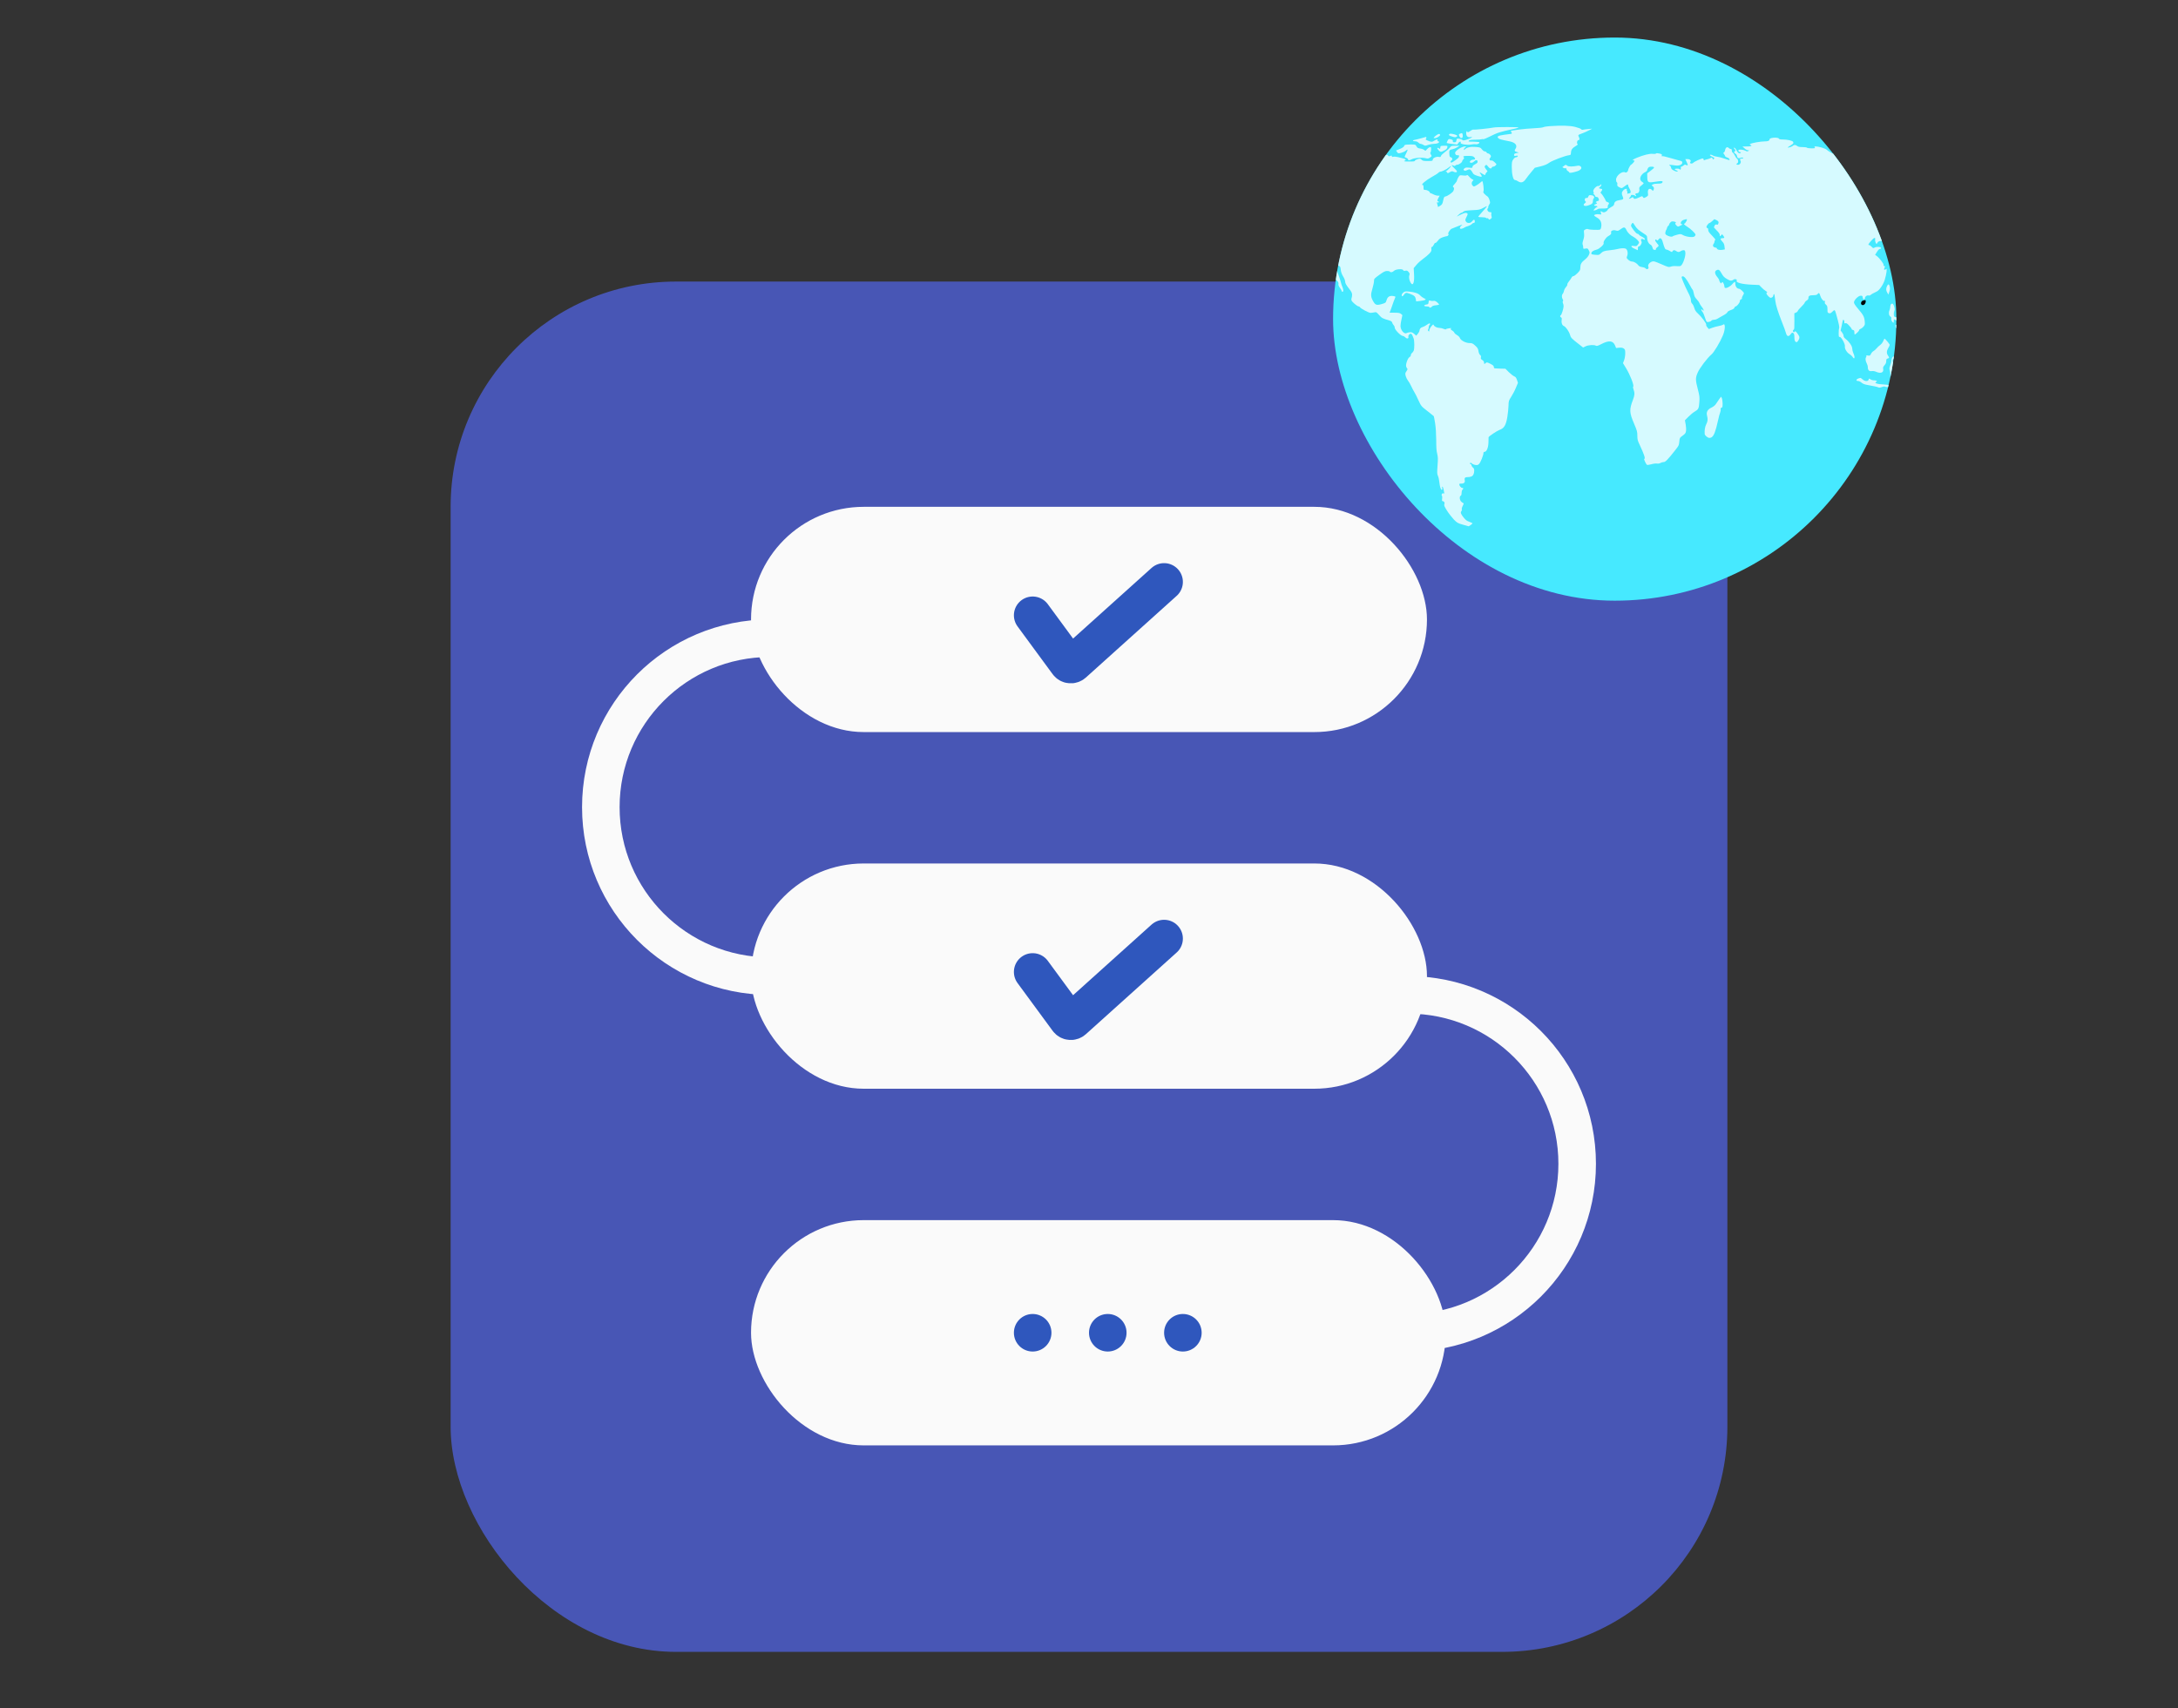 <svg width="116" height="91" viewBox="0 0 116 91" fill="none" xmlns="http://www.w3.org/2000/svg">
<rect x="0" y="0" width="116" height="91" fill="#333333" stroke="none"/>
<rect x="24" y="15" width="68" height="73" rx="12" fill="#4856B5"/>
<path d="M50 34H41C36.029 34 32 38.029 32 43V43C32 47.971 36.029 52 41 52H50" stroke="#FAFAFA" stroke-width="2"/>
<rect x="40" y="27" width="36" height="12" rx="6" fill="#FAFAFA"/>
<path d="M66 53H75C79.971 53 84 57.029 84 62V62C84 66.971 79.971 71 75 71H66" stroke="#FAFAFA" stroke-width="2"/>
<rect x="40" y="46" width="36" height="12" rx="6" fill="#FAFAFA"/>
<rect x="40" y="65" width="37" height="12" rx="6" fill="#FAFAFA"/>
<path d="M55 32.778L56.869 35.322C56.939 35.417 57.076 35.431 57.164 35.352L62 31" stroke="#2F57BD" stroke-width="2" stroke-linecap="round"/>
<path d="M55 51.778L56.869 54.322C56.939 54.417 57.076 54.431 57.164 54.352L62 50" stroke="#2F57BD" stroke-width="2" stroke-linecap="round"/>
<circle cx="55" cy="71" r="1" fill="#2F57BD"/>
<circle cx="59" cy="71" r="1" fill="#2F57BD"/>
<circle cx="63" cy="71" r="1" fill="#2F57BD"/>
<g clip-path="url(#clip0)">
<rect x="71" y="2" width="30" height="30" rx="15" fill="#46E9FF"/>
<path d="M99.234 16.008C99.197 16.015 99.151 16.052 99.135 16.085C99.058 16.247 99.246 16.325 99.338 16.17C99.384 16.089 99.381 15.977 99.329 15.988C99.317 15.991 99.273 16.001 99.234 16.008Z" fill="black"/>
<path fill-rule="evenodd" clip-rule="evenodd" d="M94.323 7.361C94.28 7.374 94.246 7.401 94.246 7.425C94.246 7.499 94.161 7.533 93.967 7.533C93.771 7.533 93.298 7.617 93.219 7.667C93.179 7.694 93.179 7.701 93.228 7.718C93.341 7.769 93.268 7.802 93.044 7.802L92.804 7.806L92.912 7.903C92.97 7.961 93.053 8.004 93.096 8.004C93.166 8.008 93.166 8.011 93.114 8.045C93.071 8.072 93.031 8.068 92.952 8.025C92.85 7.971 92.633 7.95 92.596 7.991C92.562 8.031 92.611 8.105 92.676 8.105C92.722 8.105 92.731 8.116 92.706 8.143C92.648 8.207 92.547 8.139 92.482 8.001C92.448 7.927 92.396 7.87 92.369 7.87C92.326 7.87 92.329 7.883 92.387 7.95C92.445 8.018 92.448 8.031 92.409 8.048C92.338 8.078 92.35 8.153 92.43 8.19C92.467 8.21 92.501 8.257 92.507 8.297C92.522 8.415 92.59 8.456 92.703 8.412C92.768 8.385 92.811 8.385 92.832 8.409C92.863 8.442 92.823 8.456 92.737 8.446C92.682 8.439 92.657 8.506 92.694 8.557C92.755 8.638 92.672 8.779 92.568 8.779C92.476 8.779 92.452 8.732 92.528 8.698C92.596 8.671 92.587 8.5 92.513 8.449C92.479 8.429 92.427 8.351 92.393 8.277C92.359 8.207 92.31 8.139 92.283 8.129C92.258 8.116 92.237 8.068 92.237 8.021C92.237 7.961 92.222 7.937 92.178 7.937C92.145 7.937 92.096 7.913 92.071 7.883C91.998 7.802 91.905 7.853 91.881 7.988C91.872 8.048 91.841 8.109 91.816 8.122C91.773 8.139 91.773 8.146 91.813 8.2C91.838 8.23 91.869 8.281 91.878 8.314C91.887 8.345 91.939 8.378 91.991 8.392C92.077 8.412 92.145 8.49 92.108 8.527C92.102 8.533 91.991 8.503 91.865 8.456C91.743 8.409 91.562 8.361 91.47 8.351C91.378 8.341 91.27 8.311 91.234 8.287C91.197 8.26 91.144 8.24 91.117 8.24C91.031 8.24 91.071 8.297 91.197 8.351C91.31 8.399 91.319 8.415 91.286 8.459C91.249 8.51 91.24 8.506 91.212 8.446C91.184 8.392 91.166 8.385 91.117 8.415C91.083 8.439 91.01 8.466 90.948 8.479C90.89 8.49 90.816 8.513 90.789 8.527C90.749 8.543 90.733 8.533 90.733 8.496C90.733 8.466 90.712 8.442 90.684 8.442C90.608 8.442 90.23 8.614 90.193 8.665C90.156 8.715 90.052 8.729 90.018 8.688C90.006 8.678 90.012 8.648 90.031 8.621C90.086 8.55 90.006 8.476 89.874 8.476H89.758L89.831 8.631C89.914 8.806 89.908 8.84 89.804 8.789C89.748 8.762 89.718 8.766 89.662 8.816C89.623 8.853 89.57 8.88 89.546 8.88C89.515 8.88 89.509 8.901 89.521 8.944C89.54 9.015 89.491 9.072 89.46 9.015C89.435 8.971 89.199 8.971 89.199 9.015C89.199 9.032 89.233 9.056 89.276 9.069C89.319 9.079 89.353 9.106 89.353 9.123C89.353 9.167 89.212 9.13 89.092 9.052C89.04 9.018 89 8.968 89 8.928C89 8.894 88.972 8.847 88.938 8.823C88.909 8.803 88.895 8.793 88.897 8.788C88.898 8.783 88.916 8.783 88.954 8.783C88.997 8.783 89.107 8.796 89.199 8.81C89.414 8.847 89.598 8.779 89.598 8.665C89.598 8.597 89.573 8.58 89.423 8.547C89.325 8.523 89.095 8.459 88.914 8.405C88.73 8.348 88.561 8.311 88.533 8.321C88.503 8.335 88.493 8.324 88.509 8.277C88.524 8.223 88.503 8.207 88.38 8.18C88.279 8.156 88.22 8.156 88.196 8.18C88.171 8.2 88.101 8.207 88.024 8.196C87.877 8.173 87.527 8.26 87.183 8.402C86.972 8.49 86.904 8.543 87.005 8.543C87.03 8.543 87.051 8.557 87.051 8.577C87.051 8.611 86.895 8.779 86.864 8.779C86.837 8.779 86.714 9.008 86.714 9.056C86.714 9.136 86.616 9.217 86.56 9.184C86.404 9.093 86.07 9.355 86.07 9.574C86.07 9.638 86.088 9.699 86.109 9.709C86.134 9.719 86.146 9.763 86.137 9.82C86.128 9.901 86.14 9.921 86.232 9.969L86.235 9.97C86.296 10.003 86.329 10.021 86.362 10.02C86.4 10.018 86.438 9.99 86.521 9.929L86.527 9.925C86.68 9.81 86.714 9.8 86.714 9.874C86.714 9.905 86.748 9.985 86.791 10.056C86.87 10.184 86.867 10.295 86.791 10.295C86.769 10.295 86.729 10.306 86.705 10.316C86.668 10.329 86.662 10.316 86.674 10.268C86.68 10.231 86.674 10.191 86.656 10.181C86.64 10.167 86.631 10.137 86.643 10.11C86.671 10.026 86.536 10.049 86.453 10.144C86.364 10.238 86.358 10.326 86.425 10.471C86.484 10.599 86.459 10.632 86.281 10.656C86.082 10.683 85.984 10.75 85.971 10.858C85.965 10.935 85.931 10.969 85.799 11.037C85.714 11.084 85.631 11.148 85.621 11.181C85.612 11.215 85.56 11.262 85.508 11.286C85.425 11.323 85.398 11.323 85.327 11.283C85.232 11.232 85.229 11.235 85.269 11.35C85.296 11.431 85.296 11.434 85.18 11.417C85.045 11.397 84.904 11.427 84.904 11.475C84.904 11.491 84.968 11.545 85.051 11.589C85.235 11.69 85.315 11.852 85.284 12.068C85.272 12.165 85.247 12.219 85.21 12.233C85.131 12.26 84.649 12.243 84.588 12.209C84.551 12.189 84.499 12.192 84.44 12.223C84.351 12.266 84.348 12.273 84.367 12.435C84.379 12.556 84.37 12.654 84.324 12.789C84.284 12.913 84.275 12.991 84.293 13.031C84.308 13.061 84.321 13.129 84.321 13.176C84.321 13.26 84.327 13.264 84.44 13.243C84.551 13.223 84.563 13.23 84.618 13.334C84.673 13.439 84.677 13.452 84.627 13.57C84.597 13.651 84.514 13.745 84.41 13.83C84.222 13.978 84.167 14.075 84.167 14.268C84.167 14.379 84.146 14.419 84.014 14.554C83.931 14.638 83.836 14.709 83.802 14.709C83.768 14.709 83.722 14.743 83.704 14.783C83.682 14.827 83.621 14.918 83.563 14.989C83.504 15.059 83.465 15.14 83.474 15.164C83.48 15.187 83.449 15.248 83.4 15.299C83.354 15.349 83.305 15.44 83.296 15.501C83.284 15.561 83.256 15.629 83.231 15.652C83.173 15.706 83.173 15.854 83.228 15.942C83.259 15.986 83.262 16.02 83.24 16.047C83.222 16.073 83.222 16.107 83.244 16.154C83.262 16.191 83.277 16.262 83.277 16.316C83.274 16.441 83.17 16.774 83.127 16.791C83.075 16.811 83.087 16.889 83.142 16.912C83.179 16.929 83.188 16.959 83.173 17.047C83.148 17.195 83.198 17.33 83.29 17.367C83.394 17.411 83.572 17.664 83.618 17.835C83.658 17.99 83.698 18.031 84.097 18.341L84.317 18.513L84.449 18.449C84.594 18.378 84.9 18.358 84.996 18.415C85.042 18.442 85.106 18.425 85.284 18.331C85.692 18.119 85.91 18.142 86.02 18.408L86.073 18.54L86.235 18.523C86.355 18.513 86.419 18.523 86.481 18.567C86.551 18.617 86.56 18.647 86.56 18.823C86.56 18.937 86.536 19.089 86.502 19.183L86.441 19.348L86.613 19.631C86.818 19.965 87.036 20.527 86.987 20.591C86.966 20.622 86.972 20.669 87.005 20.756C87.07 20.932 87.064 21.06 86.972 21.296C86.769 21.821 86.778 21.983 87.033 22.576C87.189 22.943 87.205 23 87.205 23.209C87.205 23.408 87.22 23.469 87.321 23.681C87.564 24.2 87.647 24.446 87.573 24.446C87.533 24.446 87.671 24.739 87.723 24.766C87.745 24.776 87.855 24.759 87.963 24.729C88.073 24.698 88.202 24.685 88.254 24.695C88.309 24.705 88.38 24.695 88.432 24.665C88.481 24.638 88.561 24.614 88.61 24.614C88.702 24.614 88.831 24.479 89.218 23.988C89.337 23.835 89.386 23.772 89.41 23.701C89.428 23.651 89.433 23.597 89.442 23.506C89.46 23.324 89.466 23.314 89.62 23.206C89.754 23.108 89.782 23.071 89.797 22.96C89.81 22.886 89.801 22.727 89.779 22.61L89.739 22.39L89.923 22.205C90.022 22.104 90.166 21.983 90.242 21.939C90.46 21.811 90.482 21.771 90.506 21.43C90.525 21.151 90.519 21.097 90.427 20.74C90.298 20.241 90.295 20.14 90.417 19.854C90.525 19.604 90.936 19.062 91.151 18.883C91.286 18.772 91.608 18.236 91.764 17.862C91.896 17.546 91.896 17.178 91.767 17.3C91.746 17.317 91.645 17.347 91.546 17.367C91.445 17.384 91.283 17.428 91.187 17.465L91.013 17.529L90.933 17.438C90.887 17.384 90.862 17.327 90.871 17.296C90.893 17.236 90.623 16.872 90.42 16.69C90.319 16.599 90.273 16.525 90.242 16.414C90.221 16.333 90.172 16.228 90.132 16.188C90.08 16.134 90.058 16.077 90.058 15.989C90.058 15.902 90.012 15.777 89.908 15.578C89.825 15.42 89.709 15.167 89.65 15.019C89.543 14.749 89.543 14.746 89.607 14.722C89.687 14.695 89.816 14.85 90 15.187C90.064 15.312 90.132 15.423 90.147 15.433C90.166 15.443 90.193 15.534 90.212 15.635C90.239 15.784 90.273 15.848 90.368 15.945C90.433 16.013 90.494 16.097 90.506 16.137C90.519 16.178 90.574 16.265 90.629 16.336C90.749 16.478 90.779 16.619 90.672 16.511C90.623 16.461 90.611 16.461 90.611 16.501C90.611 16.528 90.638 16.579 90.672 16.613C90.703 16.643 90.761 16.771 90.798 16.895C90.835 17.017 90.881 17.128 90.899 17.141C90.945 17.178 91.111 17.138 91.151 17.081C91.169 17.054 91.227 17.034 91.283 17.034C91.368 17.034 91.43 17.01 91.562 16.926C91.577 16.916 91.623 16.89 91.68 16.859L91.68 16.859C91.716 16.839 91.756 16.817 91.795 16.794C91.899 16.741 91.991 16.666 91.998 16.636C92.007 16.599 92.077 16.555 92.185 16.518C92.298 16.478 92.363 16.437 92.375 16.393C92.387 16.356 92.412 16.326 92.436 16.326C92.504 16.326 92.666 16.124 92.666 16.04C92.666 15.989 92.688 15.956 92.731 15.945C92.768 15.935 92.786 15.912 92.774 15.892C92.765 15.871 92.783 15.811 92.817 15.757C92.853 15.703 92.881 15.642 92.881 15.622C92.881 15.561 92.688 15.386 92.62 15.383C92.507 15.379 92.421 15.258 92.421 15.1C92.421 14.982 92.393 14.989 92.252 15.147C92.135 15.278 91.933 15.376 91.869 15.332C91.85 15.322 91.838 15.278 91.838 15.238C91.838 15.194 91.816 15.127 91.786 15.083C91.74 15.009 91.734 15.005 91.697 15.059C91.663 15.113 91.657 15.11 91.611 15.039C91.583 14.999 91.562 14.945 91.562 14.921C91.562 14.898 91.513 14.82 91.454 14.746C91.332 14.601 91.313 14.463 91.405 14.406C91.525 14.335 91.58 14.365 91.688 14.561C91.77 14.712 91.829 14.776 91.973 14.861C92.157 14.972 92.225 14.975 92.341 14.891C92.403 14.844 92.531 14.887 92.498 14.945C92.436 15.056 92.765 15.143 93.326 15.167L93.694 15.184L93.817 15.312C93.885 15.386 93.989 15.47 94.047 15.504C94.105 15.534 94.136 15.568 94.118 15.575C94.05 15.602 94.075 15.676 94.185 15.784C94.28 15.875 94.302 15.881 94.369 15.848C94.412 15.828 94.446 15.784 94.446 15.75C94.446 15.716 94.458 15.683 94.474 15.669C94.504 15.652 94.517 15.713 94.553 16.023C94.578 16.252 94.698 16.626 94.903 17.148C95.007 17.404 95.103 17.67 95.121 17.744C95.167 17.926 95.259 17.953 95.367 17.808C95.437 17.714 95.456 17.704 95.508 17.741C95.554 17.771 95.566 17.822 95.569 17.97C95.572 18.108 95.587 18.169 95.63 18.203C95.676 18.24 95.692 18.236 95.738 18.193C95.768 18.162 95.805 18.095 95.824 18.044C95.848 17.96 95.839 17.926 95.765 17.815C95.658 17.654 95.612 17.616 95.581 17.674C95.554 17.724 95.489 17.691 95.489 17.623C95.489 17.6 95.508 17.573 95.532 17.563C95.566 17.549 95.572 17.451 95.569 17.114L95.566 16.687L95.649 16.656C95.695 16.639 95.741 16.599 95.75 16.565C95.759 16.532 95.842 16.437 95.931 16.35C96.023 16.262 96.109 16.161 96.118 16.124C96.13 16.087 96.18 16.033 96.229 16.006C96.29 15.969 96.318 15.928 96.318 15.875C96.318 15.76 96.37 15.73 96.579 15.726C96.723 15.726 96.772 15.71 96.812 15.656C96.87 15.578 96.907 15.605 96.947 15.753C96.984 15.895 97.112 16.057 97.165 16.033C97.204 16.016 97.21 16.026 97.192 16.087C97.177 16.144 97.192 16.178 97.25 16.228C97.318 16.289 97.33 16.323 97.33 16.481C97.33 16.646 97.336 16.663 97.41 16.683C97.462 16.7 97.508 16.687 97.554 16.639L97.58 16.615L97.58 16.615L97.58 16.615C97.643 16.555 97.678 16.521 97.704 16.527C97.738 16.535 97.758 16.606 97.803 16.767L97.818 16.821C97.938 17.249 97.978 17.445 97.95 17.488C97.938 17.505 97.928 17.62 97.928 17.741C97.928 17.93 97.935 17.96 97.981 17.95C98.064 17.936 98.281 18.331 98.26 18.455C98.238 18.577 98.364 18.786 98.515 18.873C98.573 18.91 98.643 18.971 98.668 19.011C98.775 19.193 98.812 19.035 98.711 18.819C98.677 18.745 98.65 18.634 98.65 18.57C98.65 18.439 98.484 18.196 98.3 18.058C98.226 18 98.189 17.95 98.189 17.893C98.189 17.849 98.153 17.768 98.109 17.711L98.03 17.606L98.085 17.364C98.113 17.229 98.14 17.098 98.146 17.074C98.168 16.993 98.235 17.054 98.229 17.148C98.223 17.226 98.232 17.236 98.287 17.219C98.334 17.202 98.383 17.232 98.484 17.344C98.558 17.421 98.619 17.505 98.619 17.529C98.619 17.549 98.65 17.573 98.689 17.579C98.732 17.586 98.76 17.613 98.76 17.657C98.761 17.674 98.763 17.695 98.764 17.717C98.766 17.742 98.768 17.767 98.769 17.785C98.772 17.839 98.791 17.832 98.895 17.741C98.963 17.684 99.018 17.613 99.018 17.586C99.018 17.563 99.052 17.532 99.091 17.519C99.131 17.509 99.202 17.455 99.248 17.404C99.325 17.313 99.331 17.29 99.315 17.125C99.294 16.879 99.242 16.781 98.972 16.464C98.815 16.279 98.742 16.168 98.742 16.11C98.742 15.986 98.975 15.753 99.101 15.753C99.183 15.753 99.199 15.767 99.208 15.844C99.22 15.966 99.325 15.996 99.325 15.881C99.325 15.797 99.45 15.71 99.527 15.743C99.552 15.753 99.595 15.74 99.625 15.716C99.671 15.672 99.782 15.612 99.954 15.531C100.098 15.464 100.3 15.167 100.38 14.911C100.475 14.601 100.518 14.268 100.457 14.328C100.402 14.389 100.325 14.382 100.349 14.322C100.354 14.308 100.361 14.29 100.368 14.271L100.368 14.271L100.368 14.271C100.375 14.252 100.382 14.234 100.386 14.22C100.398 14.187 100.386 14.17 100.352 14.17C100.319 14.17 100.306 14.153 100.319 14.119C100.34 14.055 100.095 13.739 99.941 13.627L99.868 13.577L99.966 13.418C100.027 13.321 100.086 13.26 100.122 13.26C100.156 13.26 100.184 13.24 100.184 13.213C100.184 13.146 99.948 13.129 99.843 13.189C99.769 13.23 99.757 13.226 99.684 13.146C99.641 13.098 99.582 13.058 99.555 13.058C99.478 13.058 99.502 13.004 99.662 12.822C99.809 12.654 99.898 12.627 99.868 12.758C99.852 12.826 99.908 12.991 99.944 12.991C99.957 12.991 99.981 12.964 99.996 12.927C100.036 12.846 100.156 12.812 100.257 12.856C100.322 12.883 100.337 12.91 100.337 13.004C100.337 13.115 100.343 13.119 100.491 13.159C100.626 13.193 100.644 13.21 100.626 13.267C100.613 13.311 100.626 13.348 100.662 13.375C100.696 13.402 100.715 13.462 100.715 13.533C100.715 13.708 100.751 13.739 100.883 13.678C100.945 13.651 101.018 13.604 101.046 13.577C101.095 13.526 101.095 13.513 101.034 13.354C100.985 13.223 100.935 13.159 100.794 13.055C100.696 12.984 100.61 12.91 100.601 12.896C100.592 12.88 100.619 12.829 100.659 12.789C100.715 12.731 100.736 12.674 100.736 12.58C100.736 12.438 100.831 12.297 100.908 12.33C100.92 12.335 100.935 12.343 100.951 12.351L100.951 12.351L100.951 12.351L100.951 12.351L100.951 12.351L100.951 12.351C100.966 12.358 100.981 12.366 100.994 12.371C101.067 12.401 101.19 12.243 101.239 12.041C101.267 11.936 101.288 11.748 101.288 11.619C101.288 11.407 101.276 11.36 101.156 11.117C100.96 10.72 100.948 10.703 100.8 10.629C100.641 10.551 100.564 10.548 100.54 10.615C100.512 10.696 100.478 10.676 100.402 10.538C100.365 10.472 100.348 10.442 100.343 10.444C100.339 10.445 100.344 10.47 100.352 10.514V10.514V10.514C100.371 10.609 100.371 10.612 100.313 10.555C100.282 10.524 100.233 10.498 100.205 10.498C100.125 10.498 100.113 10.437 100.178 10.346C100.211 10.299 100.248 10.204 100.257 10.137C100.3 9.878 100.328 9.834 100.481 9.81C100.727 9.773 101.258 9.787 101.258 9.827C101.258 9.854 101.31 9.861 101.429 9.847C101.598 9.827 101.675 9.793 101.607 9.766C101.494 9.723 101.472 9.675 101.509 9.544C101.54 9.43 101.555 9.419 101.653 9.419C101.733 9.419 101.788 9.446 101.862 9.527L101.963 9.635L102.037 9.558C102.098 9.494 102.108 9.47 102.077 9.416C102.04 9.349 102.062 9.298 102.114 9.335C102.132 9.345 102.169 9.399 102.193 9.453C102.233 9.537 102.233 9.564 102.193 9.689C102.169 9.77 102.147 9.861 102.147 9.894C102.147 9.928 102.123 9.975 102.092 9.996C102.04 10.033 102.037 10.046 102.077 10.174C102.104 10.255 102.172 10.356 102.249 10.43C102.319 10.494 102.491 10.666 102.632 10.811C102.773 10.956 102.899 11.063 102.918 11.053C102.957 11.023 102.951 10.845 102.908 10.814C102.884 10.797 102.893 10.777 102.93 10.747C102.982 10.703 102.982 10.696 102.933 10.636C102.887 10.582 102.887 10.565 102.924 10.524C102.961 10.484 102.961 10.467 102.911 10.4C102.85 10.319 102.832 10.245 102.881 10.278C102.896 10.289 102.918 10.282 102.927 10.268C102.936 10.252 102.896 10.214 102.838 10.184C102.779 10.154 102.73 10.107 102.73 10.076C102.73 10.049 102.694 10.019 102.648 10.006C102.497 9.972 102.482 9.958 102.491 9.898C102.497 9.861 102.482 9.81 102.46 9.783C102.43 9.739 102.436 9.726 102.519 9.689C102.595 9.652 102.626 9.652 102.675 9.686C102.724 9.719 102.746 9.716 102.795 9.669C102.847 9.618 102.865 9.618 102.967 9.659L103.08 9.706L103.145 9.571C103.234 9.389 103.399 9.288 103.528 9.342C103.685 9.406 103.666 9.322 103.507 9.251C103.427 9.214 103.316 9.157 103.261 9.126C103.166 9.072 103.166 9.069 103.224 9.022C103.261 8.995 103.28 8.954 103.27 8.924C103.255 8.88 103.277 8.877 103.412 8.897C103.501 8.911 103.617 8.951 103.672 8.985C103.786 9.062 104.08 9.113 104.08 9.056C104.08 9.035 104.056 9.002 104.028 8.985C103.979 8.954 103.979 8.944 104.019 8.914C104.096 8.857 103.988 8.796 103.737 8.749C103.614 8.729 103.252 8.634 102.93 8.543C102.611 8.452 102.175 8.355 101.963 8.324C101.752 8.294 101.555 8.264 101.521 8.257C101.475 8.247 101.482 8.264 101.552 8.345L101.641 8.449L101.564 8.429C101.251 8.358 101.123 8.341 100.831 8.341C100.546 8.341 100.494 8.331 100.448 8.277C100.377 8.193 100.306 8.18 99.769 8.143C99.506 8.122 99.263 8.089 99.202 8.062C99.082 8.008 98.26 7.917 98.226 7.954C98.214 7.964 98.238 8.004 98.281 8.041L98.358 8.112L98.073 8.089C97.916 8.078 97.769 8.062 97.744 8.052C97.711 8.035 97.698 8.055 97.698 8.119C97.698 8.166 97.692 8.207 97.686 8.207C97.637 8.207 97.361 8.048 97.299 7.984C97.223 7.907 96.876 7.802 96.695 7.802C96.631 7.802 96.621 7.809 96.655 7.853C96.689 7.897 96.664 7.903 96.477 7.903C96.358 7.903 96.25 7.886 96.241 7.87C96.232 7.849 96.124 7.836 96.005 7.836C95.839 7.836 95.772 7.819 95.704 7.769C95.618 7.701 95.551 7.705 95.459 7.785C95.412 7.826 95.213 7.883 95.213 7.853C95.213 7.846 95.284 7.799 95.367 7.748C95.517 7.657 95.541 7.62 95.495 7.55C95.459 7.492 95.192 7.432 94.971 7.432C94.811 7.432 94.756 7.418 94.74 7.381C94.722 7.327 94.474 7.314 94.323 7.361ZM88.095 8.924C88.095 8.944 88.012 9.025 87.91 9.099L87.73 9.234L87.733 9.426C87.736 9.716 87.775 9.746 88.116 9.689C88.509 9.625 88.604 9.635 88.527 9.736C88.503 9.77 88.432 9.783 88.3 9.783C88.196 9.78 88.076 9.797 88.036 9.824L87.96 9.867L88.03 9.928C88.082 9.975 88.098 10.012 88.082 10.076C88.061 10.174 88.027 10.184 87.972 10.11C87.95 10.083 87.91 10.059 87.88 10.059C87.788 10.059 87.748 10.147 87.769 10.295C87.788 10.423 87.785 10.43 87.668 10.498C87.548 10.562 87.545 10.562 87.505 10.501C87.466 10.437 87.46 10.44 87.299 10.517L87.297 10.518C87.097 10.612 87.033 10.615 86.996 10.545C86.972 10.494 86.959 10.494 86.87 10.548C86.751 10.615 86.72 10.599 86.806 10.514C86.84 10.481 86.867 10.434 86.867 10.41C86.867 10.359 87.036 10.38 87.107 10.44C87.131 10.46 87.143 10.46 87.143 10.437C87.143 10.417 87.128 10.39 87.113 10.38C87.064 10.346 87.11 10.295 87.192 10.295C87.275 10.295 87.334 10.181 87.309 10.073C87.294 9.996 87.315 9.958 87.444 9.861C87.496 9.82 87.542 9.777 87.542 9.763C87.542 9.75 87.499 9.713 87.45 9.682C87.266 9.568 87.371 9.281 87.644 9.157C87.69 9.136 87.726 9.099 87.726 9.072C87.726 9.049 87.748 8.995 87.775 8.954C87.812 8.897 87.852 8.88 87.96 8.88C88.049 8.88 88.095 8.894 88.095 8.924ZM89.81 11.795C89.773 11.859 89.733 11.912 89.718 11.912C89.644 11.912 89.709 11.983 89.868 12.081C90.052 12.196 90.304 12.438 90.304 12.505C90.304 12.526 90.279 12.566 90.252 12.593C90.178 12.664 89.813 12.623 89.641 12.526C89.521 12.458 89.506 12.458 89.322 12.505C89.215 12.533 89.11 12.569 89.089 12.59C89.04 12.633 88.88 12.6 88.763 12.526C88.693 12.482 88.684 12.458 88.699 12.371C88.708 12.313 88.73 12.26 88.742 12.249C88.754 12.239 88.773 12.192 88.785 12.142C88.797 12.091 88.825 12.044 88.849 12.034C88.874 12.024 88.892 11.997 88.892 11.97C88.892 11.946 88.923 11.892 88.963 11.852C89.018 11.795 89.055 11.784 89.147 11.801C89.26 11.822 89.288 11.855 89.23 11.896C89.208 11.909 89.23 11.953 89.279 12.004C89.343 12.071 89.374 12.081 89.426 12.054C89.447 12.044 89.476 12.03 89.505 12.016L89.505 12.016C89.527 12.006 89.549 11.995 89.567 11.987C89.62 11.963 89.626 11.95 89.592 11.95C89.457 11.943 89.515 11.764 89.669 11.714C89.862 11.653 89.88 11.663 89.81 11.795ZM91.421 11.727C91.531 11.778 91.559 11.848 91.504 11.943C91.488 11.966 91.464 11.98 91.445 11.966C91.399 11.936 91.316 11.98 91.316 12.03C91.316 12.054 91.301 12.081 91.283 12.088C91.264 12.095 91.326 12.175 91.421 12.266C91.537 12.377 91.593 12.455 91.593 12.509C91.593 12.6 91.617 12.607 91.672 12.526C91.712 12.472 91.718 12.472 91.777 12.549C91.859 12.657 91.853 12.687 91.749 12.687C91.614 12.687 91.608 12.741 91.724 12.863C91.807 12.95 91.835 13.011 91.847 13.132L91.865 13.287L91.718 13.311C91.571 13.331 91.439 13.294 91.439 13.226C91.439 13.21 91.402 13.193 91.359 13.186C91.243 13.173 91.197 13.078 91.264 12.997C91.292 12.964 91.316 12.903 91.316 12.866C91.316 12.826 91.335 12.789 91.356 12.778C91.378 12.772 91.307 12.677 91.187 12.556C91.022 12.388 90.979 12.324 90.979 12.246C90.979 12.182 90.963 12.148 90.933 12.148C90.908 12.148 90.887 12.121 90.887 12.091C90.887 12.027 91.003 11.879 91.052 11.879C91.071 11.876 91.135 11.832 91.194 11.778C91.252 11.72 91.301 11.677 91.304 11.677C91.306 11.677 91.334 11.689 91.373 11.706L91.421 11.727ZM87.248 12.229C87.3 12.273 87.429 12.364 87.536 12.435C87.711 12.546 87.726 12.566 87.726 12.674C87.726 12.829 87.797 12.977 87.901 13.031C87.954 13.058 87.993 13.115 88.009 13.183C88.024 13.243 88.049 13.294 88.061 13.294C88.076 13.294 88.11 13.304 88.138 13.314C88.171 13.328 88.187 13.318 88.187 13.28C88.187 13.254 88.22 13.203 88.263 13.173C88.362 13.102 88.359 13.082 88.248 12.957C88.199 12.9 88.156 12.832 88.156 12.805C88.156 12.745 88.193 12.741 88.242 12.795C88.266 12.822 88.291 12.816 88.334 12.755C88.423 12.633 88.503 12.687 88.564 12.916C88.65 13.216 88.687 13.294 88.751 13.294C88.782 13.294 88.862 13.328 88.929 13.368C89.043 13.439 89.052 13.439 89.079 13.385C89.116 13.314 89.199 13.311 89.279 13.378C89.31 13.405 89.365 13.425 89.399 13.425C89.432 13.425 89.488 13.405 89.518 13.378C89.552 13.351 89.617 13.328 89.662 13.328C89.73 13.328 89.745 13.344 89.761 13.445C89.788 13.637 89.635 14.092 89.515 14.163C89.488 14.183 89.383 14.187 89.285 14.177C89.178 14.166 89.058 14.177 88.987 14.204C88.877 14.241 88.849 14.234 88.478 14.072C88.122 13.917 88.07 13.904 87.981 13.937C87.84 13.988 87.748 14.123 87.791 14.21C87.843 14.318 87.711 14.389 87.637 14.291C87.619 14.268 87.539 14.237 87.46 14.227C87.371 14.217 87.3 14.187 87.269 14.146C87.183 14.028 87.03 13.934 86.922 13.934C86.858 13.931 86.787 13.897 86.72 13.836C86.622 13.745 86.622 13.742 86.665 13.627C86.72 13.483 86.674 13.277 86.576 13.243C86.493 13.213 86.297 13.223 86.146 13.267C86.079 13.284 85.895 13.314 85.738 13.331C85.437 13.361 85.367 13.388 85.241 13.513C85.171 13.584 85.143 13.59 84.956 13.573C84.766 13.557 84.747 13.547 84.756 13.483C84.766 13.405 84.861 13.344 85.048 13.294C85.186 13.257 85.444 13.018 85.41 12.957C85.373 12.89 85.529 12.647 85.655 12.58C85.796 12.499 85.83 12.458 85.806 12.377C85.781 12.29 85.931 12.233 86.066 12.28C86.162 12.31 86.186 12.303 86.306 12.216C86.487 12.081 86.545 12.084 86.619 12.246C86.692 12.401 86.827 12.533 87.011 12.627C87.134 12.691 87.297 12.859 87.297 12.92C87.297 12.937 87.269 12.987 87.232 13.034C87.177 13.112 87.156 13.122 87.039 13.105C86.834 13.072 86.834 13.146 87.039 13.243C87.134 13.29 87.217 13.328 87.223 13.328C87.229 13.328 87.236 13.28 87.236 13.226C87.236 13.152 87.251 13.125 87.291 13.125C87.321 13.125 87.371 13.082 87.398 13.024C87.441 12.944 87.447 12.91 87.42 12.852C87.367 12.752 87.423 12.698 87.527 12.748C87.591 12.782 87.604 12.778 87.604 12.735C87.604 12.708 87.539 12.654 87.46 12.617C87.377 12.58 87.3 12.526 87.288 12.499C87.275 12.472 87.236 12.452 87.205 12.452C87.14 12.452 86.867 12.098 86.867 12.017C86.867 11.99 86.889 11.94 86.916 11.909C86.966 11.848 86.972 11.855 87.061 12C87.11 12.084 87.196 12.185 87.248 12.229ZM85.212 9.871C85.19 9.902 85.153 9.918 85.129 9.908C85.104 9.898 85.043 9.922 84.991 9.966C84.877 10.056 84.828 10.181 84.877 10.245C84.905 10.282 84.902 10.292 84.871 10.292C84.843 10.296 84.853 10.319 84.899 10.356C84.936 10.393 84.966 10.437 84.966 10.457C84.966 10.478 85 10.495 85.04 10.495C85.095 10.495 85.123 10.521 85.144 10.592C85.175 10.683 85.169 10.69 85.086 10.71C85.003 10.727 84.957 10.798 85.028 10.798C85.089 10.798 85.055 10.858 84.981 10.879C84.883 10.905 84.883 10.966 84.978 10.966C85.021 10.966 85.064 10.98 85.073 11C85.083 11.017 85.073 11.034 85.049 11.034C85.009 11.034 84.874 11.168 84.874 11.209C84.874 11.239 85.055 11.178 85.104 11.135C85.126 11.114 85.239 11.104 85.356 11.108C85.586 11.114 85.656 11.087 85.629 11.01C85.62 10.983 85.632 10.939 85.656 10.909C85.721 10.841 85.7 10.784 85.607 10.764C85.567 10.754 85.531 10.727 85.525 10.7C85.512 10.636 85.334 10.353 85.276 10.302C85.233 10.269 85.233 10.259 85.282 10.201C85.356 10.11 85.347 10.056 85.261 10.056C85.172 10.056 85.129 10.006 85.193 9.979C85.245 9.955 85.319 9.821 85.279 9.821C85.264 9.821 85.233 9.844 85.212 9.871ZM84.495 10.546C84.538 10.56 84.565 10.54 84.59 10.479C84.627 10.388 84.654 10.378 84.808 10.412C84.903 10.432 84.94 10.53 84.872 10.577C84.857 10.587 84.841 10.637 84.841 10.688C84.841 10.823 84.805 10.867 84.63 10.931C84.397 11.021 84.252 10.944 84.418 10.816C84.479 10.769 84.483 10.759 84.436 10.722C84.369 10.661 84.415 10.526 84.495 10.546ZM100.505 15.239C100.44 15.373 100.444 15.475 100.517 15.592L100.575 15.694L100.606 15.602C100.664 15.441 100.671 15.363 100.646 15.262C100.612 15.124 100.56 15.117 100.505 15.239ZM100.678 16.333C100.678 16.265 100.699 16.212 100.73 16.191C100.803 16.148 100.843 16.191 100.889 16.357C100.914 16.451 100.917 16.512 100.892 16.555C100.849 16.646 100.853 16.862 100.902 16.875C100.911 16.879 100.937 16.887 100.971 16.897C101.001 16.907 101.038 16.918 101.073 16.929C101.196 16.966 101.205 16.973 101.187 17.064C101.172 17.148 101.181 17.162 101.261 17.182C101.365 17.206 101.414 17.286 101.414 17.421C101.414 17.472 101.445 17.549 101.482 17.593C101.534 17.654 101.552 17.721 101.555 17.849C101.558 17.947 101.567 18.048 101.571 18.075C101.58 18.108 101.564 18.122 101.531 18.115C101.488 18.108 101.475 18.129 101.475 18.226V18.348L101.383 18.277C101.328 18.233 101.285 18.166 101.273 18.092C101.258 17.997 101.242 17.98 101.181 17.987C101.138 17.994 101.086 18.024 101.061 18.061C101.018 18.122 101.015 18.119 101.034 18.028C101.061 17.903 101.159 17.795 101.227 17.815C101.258 17.822 101.313 17.805 101.347 17.775C101.408 17.724 101.411 17.711 101.371 17.573C101.328 17.411 101.3 17.384 101.23 17.435C101.193 17.462 101.193 17.472 101.239 17.529C101.304 17.606 101.307 17.657 101.242 17.684C101.159 17.718 101.107 17.707 101.086 17.647C101.073 17.616 101.04 17.563 101.009 17.529C100.957 17.472 100.929 17.3 100.972 17.3C100.981 17.3 101.027 17.323 101.077 17.354C101.132 17.391 101.178 17.401 101.208 17.381C101.248 17.354 101.239 17.33 101.141 17.216C101.08 17.142 100.991 17.061 100.945 17.04C100.865 17 100.862 17 100.862 17.098C100.862 17.219 100.843 17.222 100.77 17.121C100.736 17.078 100.718 17.017 100.727 16.973C100.739 16.922 100.727 16.889 100.684 16.865C100.604 16.818 100.576 16.653 100.632 16.535C100.656 16.485 100.678 16.393 100.678 16.333ZM100.299 18.176C100.268 18.247 100.198 18.337 100.139 18.378C100.084 18.415 99.998 18.496 99.949 18.556C99.9 18.617 99.826 18.681 99.78 18.705C99.734 18.728 99.676 18.792 99.648 18.853C99.602 18.947 99.587 18.957 99.489 18.941C99.406 18.924 99.385 18.93 99.4 18.968C99.409 18.994 99.403 19.025 99.388 19.035C99.338 19.069 99.354 19.23 99.418 19.348C99.452 19.409 99.48 19.507 99.48 19.564C99.48 19.719 99.55 19.79 99.688 19.769C99.759 19.759 99.851 19.773 99.921 19.806C100.161 19.914 100.333 19.85 100.299 19.665C100.283 19.577 100.296 19.54 100.369 19.456C100.437 19.382 100.461 19.321 100.461 19.237C100.461 19.139 100.474 19.116 100.538 19.099C100.63 19.075 100.633 19.052 100.553 18.941C100.471 18.826 100.477 18.688 100.569 18.54C100.612 18.472 100.646 18.395 100.646 18.371C100.646 18.331 100.403 18.041 100.369 18.041C100.36 18.041 100.329 18.102 100.299 18.176ZM101.088 19.017C101.211 19.04 101.26 19.034 101.333 18.986C101.422 18.929 101.425 18.929 101.435 18.993C101.459 19.152 101.232 19.219 101.017 19.118C100.852 19.037 100.735 19.182 100.839 19.337C100.879 19.394 100.895 19.398 100.947 19.36C101.02 19.313 101.165 19.307 101.165 19.35C101.165 19.367 101.131 19.414 101.085 19.451C101.026 19.502 101.014 19.532 101.036 19.579C101.042 19.594 101.052 19.616 101.063 19.642C101.079 19.676 101.097 19.717 101.112 19.751C101.207 19.96 101.155 20.159 101.033 20.051C100.993 20.014 100.944 19.873 100.934 19.775C100.931 19.721 100.888 19.657 100.852 19.657C100.83 19.657 100.827 19.714 100.839 19.825C100.864 20.017 100.824 20.129 100.735 20.129C100.683 20.129 100.674 20.105 100.677 19.967C100.68 19.879 100.664 19.768 100.646 19.718C100.621 19.643 100.628 19.593 100.674 19.468C100.707 19.384 100.735 19.28 100.735 19.236C100.735 19.192 100.75 19.114 100.772 19.067C100.809 18.976 100.842 18.97 101.088 19.017ZM99.008 20.152C98.86 20.192 98.823 20.297 98.959 20.297C99.011 20.297 99.087 20.334 99.139 20.381C99.201 20.435 99.296 20.479 99.413 20.499C99.833 20.576 99.993 20.61 100.042 20.637C100.075 20.657 100.143 20.651 100.223 20.62C100.309 20.587 100.37 20.58 100.407 20.6C100.437 20.62 100.563 20.63 100.689 20.627C100.815 20.627 100.931 20.634 100.953 20.647C100.971 20.661 101.033 20.657 101.088 20.64C101.14 20.62 101.235 20.597 101.293 20.587L101.401 20.566L101.327 20.637C101.287 20.674 101.235 20.715 101.217 20.728C101.195 20.741 101.168 20.789 101.155 20.832C101.137 20.903 101.155 20.893 101.3 20.758C101.392 20.674 101.505 20.587 101.554 20.566C101.637 20.533 101.64 20.523 101.591 20.495C101.554 20.472 101.484 20.475 101.37 20.502C101.244 20.533 101.183 20.533 101.125 20.506C101.066 20.475 101.027 20.479 100.95 20.512C100.87 20.549 100.812 20.553 100.68 20.526C100.588 20.506 100.428 20.485 100.327 20.482C99.99 20.472 99.787 20.401 99.928 20.344C100.008 20.31 99.943 20.263 99.818 20.263C99.75 20.263 99.661 20.239 99.618 20.206C99.544 20.155 99.541 20.155 99.523 20.223C99.499 20.33 99.321 20.324 99.201 20.212C99.152 20.165 99.1 20.132 99.09 20.132C99.078 20.135 99.041 20.145 99.008 20.152ZM91.384 21.529C91.421 21.471 91.498 21.357 91.556 21.276L91.663 21.131L91.703 21.209C91.725 21.253 91.743 21.384 91.746 21.495C91.746 21.674 91.737 21.704 91.688 21.721C91.645 21.731 91.633 21.758 91.642 21.802C91.651 21.839 91.636 21.93 91.608 22C91.581 22.071 91.547 22.192 91.534 22.267C91.519 22.341 91.464 22.566 91.412 22.772C91.301 23.183 91.206 23.328 91.043 23.328C90.954 23.328 90.798 23.2 90.792 23.119C90.773 22.94 90.81 22.721 90.875 22.6C90.954 22.452 90.967 22.331 90.918 22.149C90.865 21.957 90.942 21.812 91.151 21.714C91.252 21.667 91.344 21.593 91.384 21.529Z" fill="#D6FAFF"/>
<path fill-rule="evenodd" clip-rule="evenodd" d="M82.189 6.779C82.223 6.758 82.376 6.731 82.526 6.721C83.183 6.678 83.6 6.688 83.898 6.762C84.054 6.802 84.195 6.856 84.208 6.88C84.223 6.907 84.263 6.92 84.3 6.913C84.337 6.903 84.466 6.886 84.582 6.876L84.797 6.856L84.628 6.944C84.536 6.994 84.376 7.065 84.275 7.102L84.269 7.104C84.127 7.156 84.073 7.175 84.063 7.208C84.058 7.228 84.069 7.252 84.087 7.292L84.091 7.301C84.143 7.405 84.131 7.466 84.061 7.466C83.999 7.466 83.962 7.634 84.017 7.668C84.045 7.688 84.03 7.712 83.956 7.759C83.745 7.884 83.68 7.965 83.671 8.116C83.662 8.248 83.656 8.258 83.57 8.268C83.364 8.291 82.674 8.551 82.511 8.669C82.391 8.756 82.263 8.81 82.045 8.864L81.744 8.938L81.554 9.167C81.449 9.292 81.317 9.46 81.262 9.541C81.133 9.727 81.004 9.76 80.851 9.659C80.793 9.619 80.716 9.588 80.682 9.588C80.59 9.588 80.517 9.285 80.517 8.901C80.517 8.635 80.526 8.595 80.596 8.49C80.645 8.419 80.704 8.376 80.747 8.376C80.787 8.376 80.823 8.355 80.833 8.328C80.848 8.288 80.83 8.285 80.744 8.298C80.655 8.315 80.639 8.308 80.639 8.251C80.639 8.197 80.667 8.177 80.771 8.157L80.9 8.13L80.787 8.096C80.661 8.059 80.648 8.025 80.716 7.924C80.836 7.749 80.707 7.591 80.403 7.53C79.955 7.442 79.863 7.419 79.808 7.368C79.704 7.271 79.78 7.227 80.136 7.176L80.204 7.168L80.204 7.168C80.358 7.148 80.482 7.132 80.495 7.129C80.532 7.129 80.52 7.035 80.48 7.018C80.458 7.011 80.446 6.994 80.455 6.988C80.492 6.944 81.219 6.853 81.652 6.836C81.913 6.826 82.155 6.799 82.189 6.779ZM76.95 8.105C77.054 8.031 77.177 7.923 77.217 7.866C77.29 7.772 77.309 7.765 77.514 7.765H77.735L77.612 7.846C77.545 7.889 77.431 7.937 77.361 7.95C77.198 7.977 77.174 8.014 77.192 8.21C77.201 8.341 77.217 8.368 77.269 8.378C77.352 8.391 77.376 8.506 77.309 8.546C77.232 8.594 77.244 8.685 77.327 8.654C77.388 8.634 77.689 8.412 77.689 8.388C77.689 8.383 77.694 8.367 77.7 8.347L77.7 8.347L77.7 8.347L77.707 8.324C77.723 8.28 77.704 8.27 77.631 8.27C77.557 8.27 77.526 8.25 77.508 8.193C77.484 8.132 77.499 8.102 77.591 8.011C77.707 7.9 77.925 7.798 78.039 7.802C78.068 7.802 78.084 7.802 78.085 7.807C78.088 7.813 78.074 7.824 78.044 7.849L78.036 7.856C77.996 7.883 77.965 7.93 77.965 7.96C77.965 8.004 77.974 8.004 78.023 7.953C78.128 7.849 78.33 7.805 78.597 7.829C78.831 7.849 78.852 7.856 78.929 7.96C78.981 8.024 79.042 8.068 79.085 8.068C79.122 8.068 79.162 8.092 79.174 8.119C79.183 8.145 79.214 8.169 79.242 8.169C79.306 8.169 79.407 8.263 79.407 8.324C79.407 8.348 79.386 8.391 79.358 8.422C79.297 8.486 79.349 8.573 79.435 8.55C79.469 8.54 79.533 8.577 79.604 8.644C79.671 8.708 79.699 8.734 79.697 8.758C79.695 8.774 79.681 8.788 79.656 8.813C79.622 8.85 79.567 8.877 79.53 8.877C79.496 8.877 79.46 8.9 79.45 8.927C79.42 9.011 79.337 8.984 79.251 8.87C79.18 8.776 79.162 8.769 79.119 8.806C79.051 8.866 79.058 8.9 79.147 9.018L79.226 9.123L79.162 9.193C79.128 9.234 79.1 9.288 79.1 9.311C79.1 9.342 79.055 9.325 78.966 9.267C78.794 9.156 78.772 9.156 78.852 9.267C78.969 9.429 78.938 9.449 78.699 9.372C78.533 9.318 78.475 9.284 78.441 9.217C78.419 9.17 78.373 9.102 78.337 9.065C78.278 9.005 78.269 9.005 78.146 9.059C78.045 9.102 78.011 9.106 77.974 9.072C77.935 9.035 77.938 9.025 77.996 8.971C78.051 8.924 78.097 8.917 78.245 8.934C78.41 8.951 78.425 8.947 78.425 8.887C78.425 8.843 78.472 8.799 78.567 8.749C78.677 8.688 78.705 8.658 78.695 8.597C78.683 8.506 78.594 8.513 78.499 8.61C78.435 8.678 78.318 8.695 78.287 8.644C78.26 8.59 78.364 8.506 78.456 8.506C78.576 8.506 78.597 8.452 78.511 8.371C78.453 8.317 78.392 8.307 78.189 8.304C77.941 8.304 77.901 8.321 77.965 8.391C77.987 8.415 77.978 8.445 77.935 8.489C77.901 8.523 77.873 8.57 77.873 8.597C77.873 8.654 77.695 8.776 77.612 8.776C77.576 8.776 77.533 8.792 77.511 8.816C77.484 8.846 77.456 8.846 77.398 8.816C77.278 8.755 77.306 8.826 77.459 8.964C77.536 9.032 77.597 9.109 77.597 9.133C77.597 9.19 77.505 9.193 77.404 9.143C77.345 9.112 77.309 9.119 77.21 9.176C77.109 9.237 77.091 9.24 77.082 9.197C77.075 9.17 77.048 9.146 77.02 9.143C76.977 9.143 76.98 9.136 77.029 9.112C77.097 9.082 77.318 8.843 77.278 8.843C77.266 8.843 77.21 8.88 77.158 8.924C77.045 9.021 76.787 9.146 76.707 9.146C76.68 9.146 76.637 9.17 76.612 9.2C76.591 9.23 76.428 9.335 76.25 9.432C75.934 9.608 75.652 9.854 75.765 9.854C75.805 9.854 75.817 9.884 75.817 9.985C75.817 10.11 75.824 10.12 75.906 10.116C76.001 10.113 76.155 10.201 76.155 10.258C76.155 10.278 76.173 10.292 76.195 10.292C76.213 10.295 76.287 10.322 76.354 10.359C76.422 10.396 76.523 10.423 76.575 10.426H76.677L76.615 10.534C76.541 10.669 76.538 10.73 76.603 10.73C76.627 10.73 76.64 10.746 76.63 10.767C76.618 10.787 76.588 10.794 76.563 10.784C76.529 10.767 76.523 10.777 76.535 10.817C76.545 10.848 76.563 10.908 76.572 10.952L76.591 11.03L76.707 10.959C76.808 10.895 76.827 10.861 76.864 10.682C76.9 10.504 76.919 10.477 76.983 10.467C77.1 10.447 77.373 10.255 77.41 10.167C77.456 10.056 77.453 9.999 77.398 9.965C77.361 9.941 77.373 9.911 77.474 9.803C77.542 9.732 77.597 9.648 77.597 9.618C77.597 9.591 77.631 9.513 77.671 9.446C77.744 9.328 77.747 9.328 77.916 9.348C78.02 9.362 78.1 9.355 78.122 9.335C78.143 9.308 78.18 9.331 78.245 9.409C78.293 9.47 78.37 9.534 78.416 9.554C78.484 9.581 78.49 9.591 78.45 9.628C78.37 9.695 78.361 9.817 78.432 9.887C78.493 9.951 78.496 9.951 78.622 9.881C78.689 9.844 78.787 9.776 78.834 9.732C78.883 9.689 78.932 9.651 78.944 9.651C78.987 9.651 79.042 10.12 79.011 10.187C78.987 10.234 78.999 10.268 79.064 10.332C79.11 10.379 79.177 10.437 79.211 10.457C79.251 10.477 79.3 10.561 79.328 10.649C79.374 10.797 79.374 10.81 79.312 10.901C79.278 10.955 79.257 11.013 79.266 11.03C79.275 11.046 79.266 11.077 79.242 11.097C79.171 11.161 79.248 11.302 79.358 11.302C79.432 11.302 79.441 11.312 79.429 11.373C79.42 11.414 79.423 11.481 79.438 11.525C79.463 11.592 79.453 11.616 79.389 11.663C79.315 11.713 79.306 11.713 79.281 11.663C79.266 11.633 79.232 11.616 79.211 11.626C79.186 11.636 79.159 11.629 79.147 11.609C79.137 11.589 79.039 11.572 78.929 11.572C78.821 11.572 78.732 11.562 78.732 11.545C78.732 11.531 78.837 11.407 78.962 11.269C79.088 11.13 79.193 11.006 79.193 10.992C79.193 10.976 79.107 11.013 79.002 11.073C78.821 11.171 78.781 11.181 78.407 11.198C78.082 11.215 77.99 11.228 77.944 11.275C77.91 11.309 77.864 11.336 77.839 11.336C77.815 11.336 77.747 11.38 77.689 11.437L77.582 11.538L77.787 11.437C78.005 11.333 78.076 11.316 78.146 11.366C78.18 11.39 78.174 11.424 78.106 11.558C78.033 11.707 78.03 11.723 78.073 11.798C78.14 11.909 78.318 11.905 78.401 11.791C78.435 11.744 78.481 11.707 78.505 11.707C78.53 11.707 78.548 11.74 78.548 11.791C78.548 11.851 78.533 11.875 78.493 11.875C78.459 11.875 78.41 11.905 78.382 11.939C78.352 11.973 78.266 12.02 78.186 12.044C78.106 12.064 78.027 12.098 78.008 12.114C77.987 12.131 77.928 12.162 77.873 12.178C77.738 12.222 77.711 12.131 77.83 12.023C77.916 11.946 77.913 11.946 77.658 12.047C77.581 12.078 77.501 12.11 77.438 12.135L77.438 12.135C77.383 12.157 77.341 12.174 77.321 12.182C77.229 12.219 77.091 12.434 77.14 12.465C77.18 12.495 77.115 12.583 77.051 12.583C77.026 12.583 76.928 12.61 76.839 12.64C76.716 12.684 76.646 12.731 76.578 12.829C76.526 12.899 76.468 12.95 76.446 12.94C76.425 12.933 76.388 12.977 76.361 13.041C76.333 13.105 76.29 13.155 76.265 13.155C76.232 13.155 76.225 13.186 76.235 13.263C76.247 13.357 76.232 13.395 76.133 13.502C76.069 13.573 75.922 13.698 75.802 13.782C75.686 13.866 75.52 14.011 75.44 14.109L75.293 14.284L75.311 14.591C75.342 15.046 75.256 15.271 75.133 15.062C75.056 14.938 75.026 14.766 75.063 14.665C75.09 14.587 75.081 14.56 75.02 14.486C74.961 14.419 74.928 14.405 74.851 14.422C74.78 14.436 74.747 14.429 74.734 14.392C74.704 14.308 74.335 14.335 74.243 14.429C74.17 14.506 74.056 14.527 74.022 14.469C74.013 14.449 73.946 14.436 73.875 14.436C73.771 14.436 73.697 14.473 73.464 14.641C73.191 14.84 73.179 14.853 73.179 14.971C73.179 15.042 73.139 15.224 73.093 15.382C72.995 15.699 73.004 15.82 73.139 16.056C73.252 16.252 73.323 16.275 73.581 16.201C73.799 16.137 73.805 16.134 73.848 15.992C73.903 15.807 74.01 15.743 74.204 15.77C74.302 15.787 74.335 15.803 74.317 15.831C74.305 15.851 74.265 15.952 74.228 16.053C74.194 16.154 74.133 16.332 74.09 16.447L74.01 16.659H74.277C74.489 16.659 74.559 16.673 74.618 16.723L74.691 16.787L74.642 17.016C74.612 17.144 74.59 17.299 74.59 17.363C74.59 17.582 74.79 17.818 74.915 17.744C74.949 17.724 75.026 17.704 75.09 17.7C75.179 17.69 75.228 17.71 75.317 17.785L75.428 17.882L75.517 17.778C75.563 17.717 75.603 17.643 75.603 17.609C75.606 17.518 75.67 17.444 75.771 17.421C75.824 17.407 75.928 17.353 76.001 17.299C76.1 17.229 76.143 17.212 76.161 17.242C76.173 17.262 76.164 17.293 76.14 17.309C76.115 17.323 76.094 17.377 76.094 17.427C76.094 17.481 76.078 17.539 76.063 17.555C76.038 17.582 76.044 17.606 76.078 17.636C76.118 17.673 76.124 17.667 76.124 17.599C76.127 17.555 76.173 17.458 76.232 17.387C76.321 17.279 76.342 17.266 76.357 17.313C76.385 17.394 76.532 17.468 76.661 17.468C76.723 17.468 76.821 17.491 76.882 17.518C76.947 17.549 77.002 17.559 77.011 17.539C77.02 17.522 77.1 17.498 77.183 17.488C77.269 17.478 77.318 17.478 77.299 17.488C77.238 17.518 77.253 17.562 77.345 17.609C77.391 17.633 77.441 17.683 77.456 17.721C77.471 17.761 77.539 17.818 77.606 17.855C77.677 17.896 77.738 17.956 77.754 18.007C77.796 18.132 78.063 18.276 78.263 18.276C78.398 18.276 78.438 18.293 78.554 18.398C78.711 18.543 78.717 18.556 78.748 18.731C78.76 18.805 78.797 18.886 78.831 18.91C78.874 18.944 78.886 18.981 78.874 19.038C78.858 19.105 78.87 19.132 78.947 19.179C79.005 19.216 79.039 19.264 79.039 19.311C79.039 19.402 79.061 19.409 79.131 19.338C79.177 19.291 79.202 19.294 79.371 19.378C79.518 19.452 79.558 19.489 79.561 19.547C79.561 19.594 79.582 19.621 79.616 19.624C79.641 19.624 79.757 19.63 79.884 19.636L79.884 19.636L79.923 19.638L80.177 19.644L80.365 19.83C80.469 19.931 80.595 20.028 80.647 20.049C80.721 20.076 80.754 20.123 80.794 20.241L80.846 20.396L80.736 20.658C80.678 20.803 80.564 21.019 80.487 21.137C80.355 21.342 80.349 21.363 80.343 21.608C80.34 21.75 80.312 22.016 80.282 22.205C80.211 22.646 80.11 22.818 79.865 22.902C79.72 22.956 79.288 23.246 79.281 23.293C79.281 23.299 79.281 23.342 79.279 23.403L79.275 23.566C79.269 23.849 79.177 24.071 79.067 24.071C79.03 24.071 79.008 24.095 79.008 24.139C79.008 24.253 78.855 24.631 78.778 24.712C78.717 24.776 78.68 24.786 78.579 24.769C78.508 24.759 78.425 24.725 78.392 24.691C78.346 24.647 78.324 24.641 78.297 24.671C78.269 24.701 78.272 24.712 78.309 24.712C78.337 24.712 78.367 24.748 78.376 24.796C78.386 24.84 78.422 24.893 78.456 24.914C78.53 24.957 78.539 25.139 78.472 25.281C78.425 25.378 78.33 25.419 78.134 25.419C78.023 25.419 77.984 25.476 78.014 25.601C78.036 25.702 77.959 25.769 77.827 25.763C77.76 25.759 77.72 25.773 77.72 25.8C77.72 25.874 77.815 25.992 77.876 25.992C77.947 25.992 77.953 26.035 77.888 26.093C77.864 26.116 77.843 26.191 77.843 26.261C77.843 26.342 77.827 26.396 77.796 26.41C77.717 26.443 77.738 26.649 77.83 26.73C77.873 26.767 77.922 26.8 77.941 26.807C77.965 26.817 77.953 26.864 77.907 26.945C77.867 27.016 77.846 27.097 77.855 27.127C77.867 27.157 77.855 27.205 77.83 27.235C77.775 27.306 77.803 27.383 77.962 27.582C78.06 27.703 78.131 27.757 78.26 27.798C78.349 27.831 78.425 27.868 78.425 27.882C78.425 27.895 78.379 27.936 78.324 27.973L78.22 28.037L77.919 27.953C77.634 27.872 77.606 27.852 77.425 27.669C77.321 27.558 77.158 27.349 77.063 27.198C76.925 26.976 76.9 26.915 76.925 26.861C76.962 26.787 76.913 26.699 76.836 26.699C76.802 26.699 76.796 26.672 76.808 26.575C76.821 26.504 76.815 26.433 76.793 26.406C76.75 26.349 76.815 26.258 76.879 26.285L76.882 26.286C76.897 26.292 76.908 26.296 76.914 26.292C76.927 26.285 76.918 26.241 76.89 26.102L76.89 26.102L76.888 26.093C76.87 26.002 76.842 25.924 76.824 25.924C76.805 25.924 76.799 25.961 76.812 26.009C76.827 26.069 76.818 26.093 76.787 26.093C76.732 26.093 76.683 25.921 76.655 25.655C76.646 25.554 76.615 25.416 76.585 25.352C76.538 25.247 76.535 25.186 76.563 24.806C76.591 24.435 76.588 24.351 76.545 24.176C76.505 24.024 76.493 23.832 76.493 23.441C76.489 23.077 76.471 22.794 76.434 22.545C76.4 22.343 76.37 22.174 76.364 22.171C76.362 22.167 76.3 22.118 76.21 22.047L76.21 22.047L76.209 22.046L76.209 22.046L76.209 22.046C76.155 22.003 76.091 21.953 76.023 21.898C75.695 21.642 75.692 21.639 75.55 21.332C75.474 21.16 75.373 20.962 75.326 20.887C75.281 20.813 75.204 20.669 75.158 20.567C75.112 20.466 75.038 20.335 74.992 20.281C74.946 20.224 74.891 20.116 74.869 20.035C74.836 19.897 74.836 19.88 74.909 19.776C74.961 19.702 74.977 19.654 74.955 19.641C74.94 19.628 74.909 19.58 74.894 19.533C74.854 19.419 74.977 19.068 75.075 19.021C75.112 19.001 75.142 18.957 75.142 18.92C75.142 18.883 75.167 18.832 75.198 18.809C75.231 18.785 75.271 18.731 75.29 18.691C75.342 18.586 75.336 18.122 75.284 18.014C75.259 17.963 75.231 17.896 75.222 17.862C75.213 17.832 75.182 17.795 75.158 17.785C75.09 17.754 74.992 17.862 75.01 17.939C75.035 18.041 74.937 18.064 74.854 17.977C74.814 17.936 74.75 17.899 74.707 17.896C74.596 17.886 74.283 17.562 74.283 17.458C74.283 17.414 74.256 17.35 74.225 17.32C74.191 17.286 74.157 17.229 74.148 17.188C74.136 17.134 74.093 17.101 74.001 17.074C73.63 16.966 73.596 16.949 73.452 16.784C73.311 16.622 73.298 16.619 73.188 16.642C73.124 16.656 73.034 16.666 72.989 16.666C72.893 16.663 72.47 16.437 72.433 16.369C72.421 16.343 72.387 16.322 72.359 16.322C72.289 16.322 72.013 16.09 71.982 16.006C71.97 15.965 71.97 15.908 71.985 15.878C72.001 15.847 72.013 15.766 72.013 15.702C72.013 15.605 71.979 15.541 71.829 15.349C71.691 15.17 71.644 15.086 71.644 15.008C71.644 14.948 71.602 14.833 71.537 14.729C71.46 14.604 71.424 14.493 71.408 14.372C71.393 14.223 71.378 14.19 71.316 14.163C71.276 14.146 71.236 14.132 71.233 14.132C71.227 14.132 71.215 14.186 71.206 14.25C71.194 14.338 71.215 14.442 71.292 14.658C71.35 14.816 71.405 14.995 71.418 15.052C71.43 15.113 71.467 15.224 71.5 15.298C71.559 15.436 71.556 15.547 71.491 15.547C71.476 15.547 71.46 15.527 71.46 15.504C71.46 15.48 71.418 15.406 71.365 15.335C71.298 15.244 71.273 15.184 71.285 15.123C71.295 15.062 71.276 15.018 71.203 14.951C71.15 14.904 71.089 14.833 71.065 14.796C71.028 14.739 71.028 14.725 71.074 14.685C71.123 14.648 71.123 14.634 71.083 14.547C71.058 14.496 71.031 14.338 71.019 14.2C70.991 13.86 70.985 13.843 70.835 13.732L70.706 13.634L70.672 13.3C70.629 12.845 70.635 12.755 70.727 12.616C70.773 12.552 70.816 12.455 70.828 12.401C70.841 12.347 70.924 12.209 71.016 12.098C71.105 11.983 71.209 11.808 71.246 11.707C71.282 11.606 71.329 11.501 71.344 11.478C71.371 11.444 71.353 11.403 71.27 11.309C71.147 11.164 71.144 11.053 71.264 11.087L71.341 11.11L71.322 10.878C71.31 10.736 71.313 10.608 71.335 10.551C71.365 10.463 71.362 10.46 71.264 10.46H71.16L71.175 10.197C71.197 9.847 71.157 9.769 70.93 9.736C70.841 9.722 70.721 9.685 70.663 9.651C70.561 9.594 70.552 9.594 70.405 9.658C70.258 9.719 69.865 9.823 69.865 9.8C69.865 9.793 69.92 9.746 69.988 9.699C70.055 9.648 70.107 9.604 70.101 9.598C70.095 9.591 70.018 9.614 69.932 9.651C69.843 9.689 69.736 9.719 69.693 9.719C69.629 9.719 69.62 9.729 69.647 9.763C69.672 9.8 69.665 9.823 69.623 9.867C69.558 9.931 69.313 10.022 69.205 10.022C69.168 10.022 69.027 10.083 68.895 10.157C68.677 10.278 68.052 10.477 67.686 10.541L67.686 10.541L67.686 10.541L67.686 10.541C67.63 10.55 67.603 10.554 67.602 10.549C67.6 10.545 67.619 10.533 67.656 10.511L67.656 10.511C67.699 10.484 67.751 10.463 67.772 10.46C67.84 10.46 69.037 9.945 69.037 9.918C69.037 9.881 68.834 9.84 68.773 9.867C68.727 9.887 68.727 9.877 68.776 9.8L68.828 9.709L68.733 9.729C68.622 9.756 68.607 9.702 68.69 9.564C68.8 9.379 69.113 9.234 69.506 9.19C69.586 9.18 69.65 9.16 69.65 9.146C69.65 9.129 69.656 9.099 69.665 9.072C69.678 9.038 69.653 9.028 69.558 9.038C69.491 9.045 69.402 9.042 69.359 9.032C69.297 9.015 69.288 8.998 69.31 8.937C69.328 8.88 69.389 8.846 69.583 8.789C69.721 8.745 69.834 8.728 69.834 8.745C69.834 8.762 69.877 8.776 69.929 8.776C70.009 8.776 70.018 8.765 70.006 8.708C69.997 8.671 69.981 8.61 69.972 8.577C69.954 8.509 69.972 8.496 70.172 8.455C70.23 8.442 70.411 8.388 70.571 8.331C70.939 8.203 71.374 8.102 71.414 8.135C71.485 8.193 71.872 8.267 72.295 8.3C72.513 8.321 72.651 8.348 72.7 8.385C72.792 8.449 72.909 8.452 73.056 8.395C73.114 8.371 73.197 8.361 73.24 8.371C73.311 8.388 73.703 8.311 73.832 8.253C73.869 8.236 73.9 8.247 73.924 8.284C73.955 8.331 73.98 8.334 74.047 8.307C74.115 8.277 74.13 8.28 74.13 8.321C74.13 8.361 74.151 8.368 74.21 8.351C74.253 8.338 74.366 8.348 74.464 8.371C74.906 8.479 74.931 8.496 74.799 8.567C74.743 8.594 74.793 8.604 75.044 8.604C75.281 8.607 75.357 8.597 75.357 8.563C75.357 8.54 75.422 8.503 75.498 8.479C75.63 8.439 75.649 8.442 75.707 8.503C75.778 8.573 75.83 8.583 76.118 8.577C76.287 8.573 76.308 8.567 76.308 8.506C76.308 8.418 76.499 8.331 76.63 8.358C76.71 8.375 76.732 8.364 76.744 8.311C76.753 8.274 76.845 8.183 76.95 8.105ZM79.562 6.792C79.323 6.839 78.522 6.923 78.476 6.903C78.452 6.893 78.375 6.926 78.301 6.98C78.212 7.044 78.166 7.061 78.157 7.031C78.133 6.947 78.09 6.994 78.09 7.105C78.09 7.253 78.182 7.334 78.314 7.304C78.492 7.263 78.369 7.358 78.148 7.428C77.955 7.492 77.924 7.496 77.881 7.449C77.85 7.422 77.774 7.395 77.706 7.388C77.593 7.378 77.583 7.385 77.568 7.479C77.556 7.563 77.537 7.58 77.461 7.58C77.393 7.58 77.372 7.567 77.378 7.523C77.387 7.459 77.372 7.445 77.246 7.415C77.166 7.395 77.145 7.405 77.096 7.496C77.065 7.553 77.046 7.607 77.056 7.617C77.062 7.627 77.191 7.647 77.341 7.668L77.614 7.701L77.678 7.61C77.743 7.523 77.826 7.523 77.795 7.607C77.771 7.681 78.13 7.738 78.344 7.701C78.442 7.681 78.562 7.674 78.605 7.685C78.694 7.705 78.829 7.62 78.786 7.577C78.774 7.563 78.633 7.55 78.473 7.546C78.216 7.546 78.188 7.54 78.231 7.496C78.265 7.459 78.354 7.445 78.578 7.442C78.74 7.442 78.891 7.428 78.909 7.418C78.927 7.405 78.964 7.405 78.992 7.415C79.016 7.425 79.173 7.364 79.338 7.277C79.504 7.189 79.737 7.088 79.854 7.054C80.053 6.994 80.161 6.967 80.692 6.852C80.796 6.829 80.882 6.802 80.882 6.792C80.882 6.761 79.716 6.761 79.562 6.792ZM77.719 7.239C77.688 7.164 77.694 7.151 77.756 7.124C77.87 7.073 77.894 7.087 77.906 7.208C77.925 7.387 77.79 7.411 77.719 7.239ZM76.544 7.176C76.495 7.203 76.43 7.257 76.396 7.294C76.367 7.326 76.353 7.342 76.356 7.35C76.36 7.358 76.381 7.358 76.424 7.358C76.525 7.358 76.716 7.236 76.7 7.183C76.682 7.122 76.639 7.118 76.544 7.176ZM77.337 7.273C77.177 7.223 77.144 7.196 77.19 7.145C77.217 7.112 77.306 7.115 77.463 7.159C77.625 7.206 77.653 7.24 77.567 7.29C77.518 7.32 77.463 7.314 77.337 7.273ZM75.694 7.365C75.568 7.402 75.412 7.439 75.35 7.449C75.209 7.47 75.227 7.527 75.375 7.527C75.439 7.527 75.504 7.554 75.54 7.594C75.574 7.631 75.629 7.662 75.66 7.662C75.694 7.662 75.761 7.689 75.81 7.719C75.896 7.773 75.912 7.773 76.062 7.719C76.151 7.689 76.292 7.662 76.375 7.662C76.528 7.662 76.645 7.618 76.645 7.561C76.645 7.54 76.624 7.527 76.596 7.527C76.565 7.527 76.553 7.507 76.565 7.476C76.59 7.406 76.516 7.412 76.384 7.497C76.271 7.571 76.228 7.571 76.019 7.483C75.952 7.456 75.915 7.426 75.936 7.412C75.973 7.385 75.982 7.288 75.948 7.295C75.933 7.298 75.82 7.328 75.694 7.365ZM74.772 7.802C74.781 7.772 74.803 7.738 74.821 7.724C74.84 7.711 74.975 7.697 75.122 7.697C75.383 7.697 75.389 7.701 75.441 7.795C75.484 7.876 75.521 7.896 75.65 7.916C75.736 7.926 75.831 7.964 75.861 7.994C75.917 8.048 75.923 8.044 75.99 7.96C76.03 7.91 76.098 7.859 76.141 7.846C76.217 7.825 76.22 7.832 76.22 7.96C76.22 8.038 76.205 8.108 76.187 8.119C76.165 8.135 76.171 8.169 76.202 8.223L76.205 8.227C76.234 8.273 76.249 8.296 76.245 8.317C76.241 8.338 76.216 8.356 76.163 8.393L76.156 8.398C76.079 8.449 76.036 8.459 75.963 8.435C75.757 8.375 75.331 8.405 75.171 8.493C75.064 8.553 74.993 8.553 74.993 8.493C74.993 8.466 74.953 8.428 74.901 8.408C74.852 8.391 74.809 8.368 74.809 8.358C74.809 8.348 74.849 8.257 74.901 8.152C74.999 7.957 74.987 7.926 74.861 8.034C74.818 8.071 74.714 8.119 74.625 8.142C74.472 8.179 74.462 8.179 74.41 8.102L74.352 8.017L74.554 7.937C74.662 7.893 74.76 7.832 74.772 7.802ZM76.731 7.787C76.719 7.797 76.71 7.838 76.71 7.871C76.71 7.939 76.676 7.949 76.627 7.895C76.609 7.875 76.578 7.868 76.559 7.881C76.538 7.895 76.559 7.939 76.618 8.003C76.716 8.114 76.75 8.114 76.958 7.996C77.032 7.956 77.075 7.905 77.084 7.848C77.1 7.767 77.097 7.763 76.925 7.763C76.829 7.763 76.741 7.774 76.731 7.787ZM83.209 8.905L83.294 8.841L83.316 8.825C83.356 8.796 83.375 8.782 83.394 8.783C83.409 8.783 83.424 8.794 83.452 8.814L83.476 8.831C83.549 8.884 83.758 8.881 84.043 8.827C84.086 8.817 84.147 8.834 84.178 8.861C84.276 8.945 84.206 9.053 84.01 9.12C83.785 9.194 83.583 9.228 83.583 9.191C83.583 9.174 83.549 9.137 83.506 9.114C83.463 9.09 83.43 9.043 83.43 9.009C83.43 8.969 83.414 8.955 83.387 8.965C83.362 8.975 83.313 8.965 83.276 8.945L83.209 8.905ZM74.741 15.586C74.692 15.623 74.655 15.684 74.655 15.721C74.655 15.809 74.701 15.802 74.768 15.707C74.86 15.579 74.891 15.576 75.094 15.654C75.327 15.741 75.379 15.792 75.407 15.94L75.425 16.055L75.63 16.034C75.744 16.021 75.864 15.997 75.897 15.977C75.953 15.947 75.947 15.937 75.836 15.886C75.769 15.852 75.68 15.788 75.637 15.738C75.551 15.633 75.336 15.559 75.038 15.532C74.851 15.515 74.814 15.522 74.741 15.586ZM75.974 16.222C76.066 16.209 76.078 16.192 76.087 16.098C76.097 16 76.103 15.993 76.183 16.02C76.232 16.034 76.305 16.041 76.351 16.03C76.406 16.017 76.462 16.037 76.538 16.101C76.597 16.152 76.646 16.206 76.646 16.219C76.646 16.236 76.569 16.256 76.474 16.263C76.361 16.273 76.287 16.3 76.262 16.334C76.222 16.394 76.124 16.411 76.124 16.357C76.124 16.337 76.06 16.323 75.983 16.323C75.817 16.323 75.808 16.249 75.974 16.222Z" fill="white" fill-opacity="0.78"/>
</g>
<defs>
<clipPath id="clip0">
<rect x="71" y="2" width="30" height="30" rx="15" fill="white"/>
</clipPath>
</defs>
</svg>
